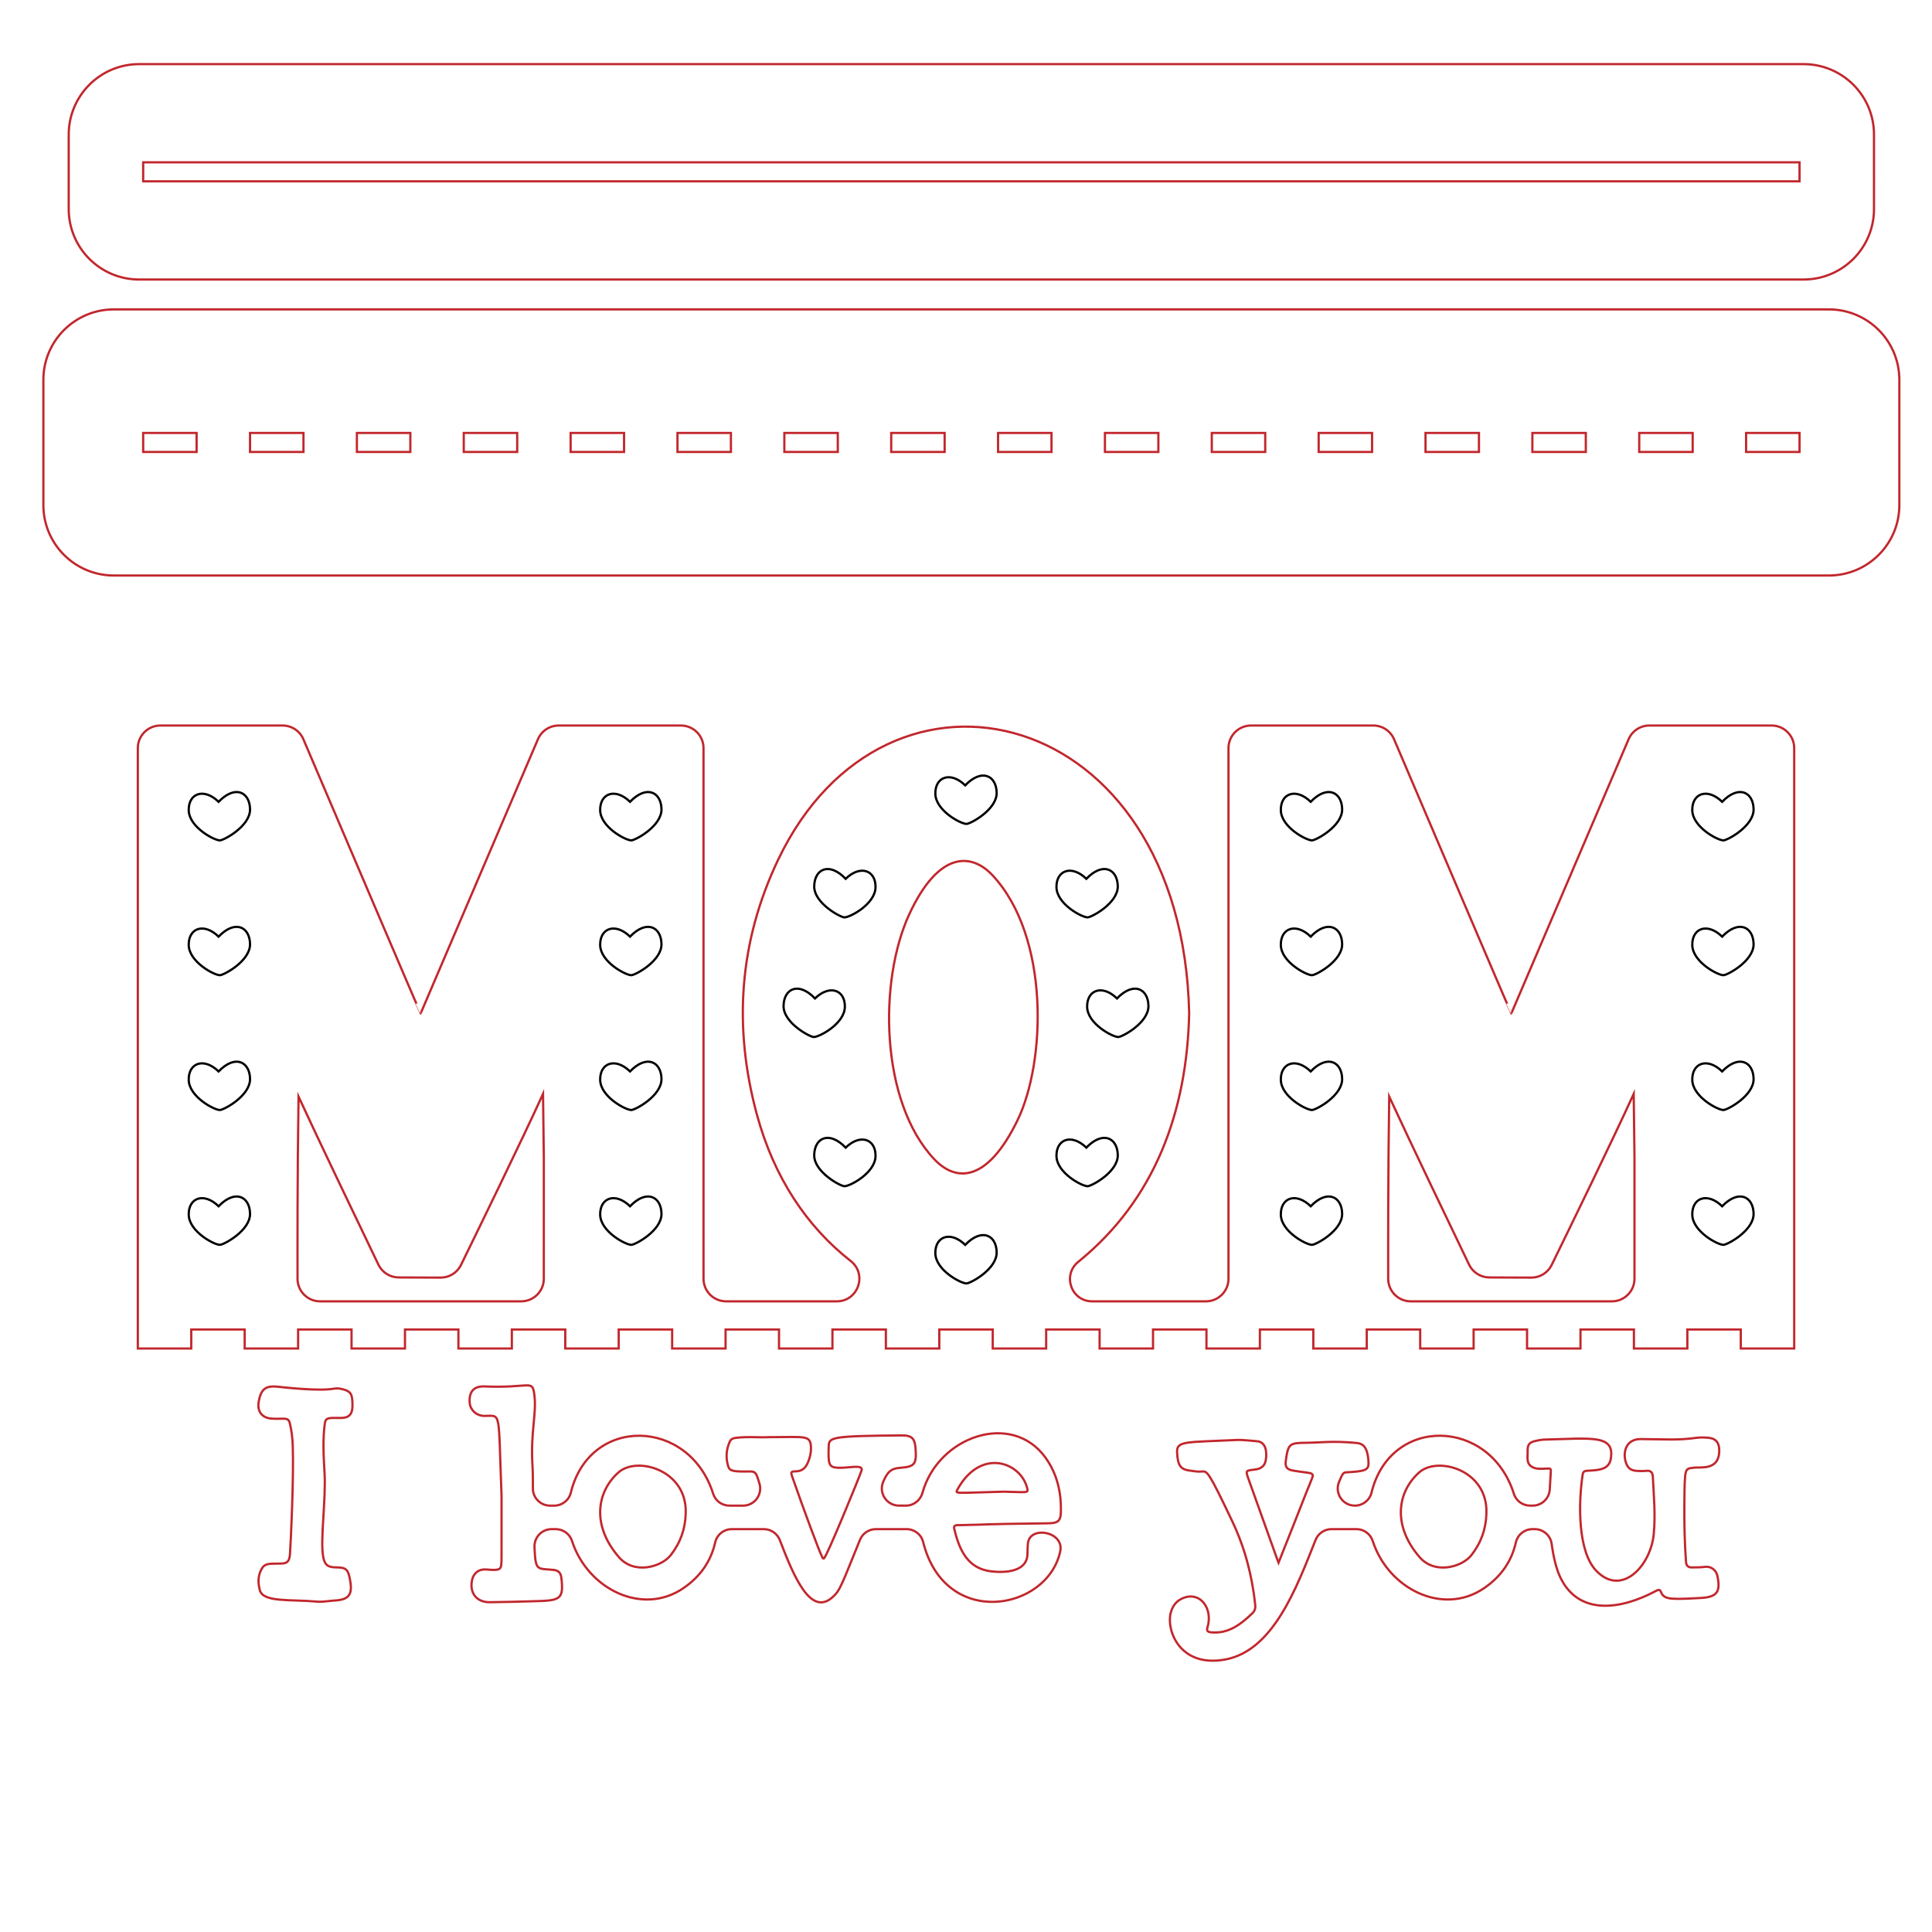 <?xml version="1.0" encoding="utf-8"?>
<!-- Generator: Adobe Illustrator 21.1.0, SVG Export Plug-In . SVG Version: 6.00 Build 0)  -->
<svg version="1.1" id="Слой_1" xmlns="http://www.w3.org/2000/svg" xmlns:xlink="http://www.w3.org/1999/xlink" x="0px" y="0px"
	 viewBox="0 0 864 864" enable-background="new 0 0 864 864" xml:space="preserve">
<path fill="none" stroke="#C1272D" stroke-miterlimit="10" d="M792.261,324.453h-54.647c-4.045,0-7.7,2.412-9.291,6.131
	l-52.447,122.624c-0.079,0.161-41.525-96.996-52.453-122.621c-1.588-3.724-5.243-6.134-9.292-6.134h-54.64
	c-5.581,0-10.105,4.524-10.105,10.105v237.304c0,5.581-4.524,10.105-10.105,10.105h-50.848c-9.41,0-13.503-11.8-6.183-17.713
	c0.124-0.1,0.248-0.201,0.372-0.302c33.864-27.645,48.203-66.784,49.183-110.851c-3.13-138.256-135.344-170.095-183.777-68.712
	c-17.585,36.809-20.138,74.944-9.573,113.947c7.728,28.531,22.595,50.412,41.971,65.585c7.557,5.917,3.359,18.046-6.239,18.046
	h-49.47c-5.581,0-10.105-4.524-10.105-10.105V334.558c0-5.581-4.524-10.105-10.105-10.105h-54.647c-4.045,0-7.7,2.412-9.291,6.131
	l-52.447,122.624c-0.08,0.161-41.525-96.996-52.453-122.621c-1.588-3.724-5.243-6.134-9.292-6.134H71.739
	c-5.581,0-10.105,4.524-10.105,10.105c0,3.85,0,263.953,0,268.505h23.895v-8.504h23.895v8.504h23.895v-8.504h23.895v8.504h23.895
	v-8.504h23.895v8.504h23.895v-8.504h23.895v8.504h23.895v-8.504h23.895v8.504h23.895v-8.504h23.895v8.504h23.895v-8.504h23.895
	v8.504h23.895v-8.504h23.895v8.504h23.895v-8.504h23.895v8.504h23.895v-8.504h23.895v8.504h23.895v-8.504h23.895v8.504h23.895
	v-8.504h23.895v8.504h23.895v-8.504h23.895v8.504h23.895v-8.504h23.895v8.504h23.895v-8.504h23.895v8.504h23.895
	c0-4.557,0-264.69,0-268.505C802.366,328.977,797.842,324.453,792.261,324.453z M243.193,571.862
	c0,5.581-4.524,10.105-10.105,10.105H143.16c-5.581,0-10.105-4.524-10.105-10.105c0-14.224-0.1-44.584,0.449-81.459
	c8.756,19.008,28.476,60.084,35.726,75.156c1.677,3.487,5.196,5.704,9.066,5.719l18.751,0.071c3.872,0.015,7.409-2.179,9.111-5.656
	c7.359-15.032,27.394-56.098,36.686-76.51c0.115,9.372,0.234,18.746,0.349,28.118V571.862z M417.794,518.386
	c-24.226-25.676-24.983-79.752-11.138-109.585c13.121-28.272,27.746-27.465,37.175-17.397c25.66,27.395,23.947,83.392,11.202,109.59
	C441.39,529.043,427.432,528.603,417.794,518.386z M720.84,581.967h-89.928c-5.581,0-10.105-4.524-10.105-10.105
	c0-14.224-0.1-44.584,0.449-81.459c8.756,19.008,28.476,60.084,35.726,75.156c1.677,3.487,5.196,5.704,9.066,5.719l18.751,0.071
	c3.872,0.015,7.409-2.179,9.111-5.656c7.359-15.032,27.394-56.098,36.686-76.51c0.115,9.372,0.234,18.746,0.349,28.118v54.561
	C730.945,577.443,726.421,581.967,720.84,581.967z"/>
<path fill="none" stroke="#C1272D" stroke-miterlimit="10" d="M157.576,626.656c0.178,3.634,0.221,7.388-4.907,7.452
	c-5.213,0.065-7.014-0.518-7.409,2.444c-0.957,7.21-0.574,14.434-0.145,21.626c0.761,12.787-1.994,30.11-0.587,38.001
	c0.644,3.627,2.041,4.728,5.736,4.761c4.581,0.039,5.477,0.76,6.379,6.189c1.032,6.091-0.745,8.278-6.966,8.634
	c-2.519,0.145-5.013,0.66-7.556,0.511c-12.466-1.112-24.445,0.43-25.937-5.175c-0.917-3.446-0.878-6.999,1.246-10.121
	c0.885-1.299,2.438-1.601,3.943-1.675c5.418-0.269,7.905,0.896,8.296-4.22c0.354-4.625,1.773-34.855,1.248-48.786
	c-0.122-3.288-0.522-6.565-1.296-9.786c-0.719-3.009-2.424-1.735-8.124-2.093c-4.271-0.266-6.56-3.244-5.824-7.454
	c0.959-5.501,2.874-7.402,8.367-6.832c3.546,0.367,18.693,2.09,25.366,0.873c1.257-0.229,2.519-0.069,3.757,0.241
	C156.519,622.089,157.409,623.169,157.576,626.656z M412.534,667.592c6.933-25.172,39.923-36.745,55.038-15.693
	c5.273,7.345,7.14,15.78,6.838,24.659c-0.136,4.005-1.764,4.621-5.85,4.672c-33.924,0.421-23.147,0.509-38.854,0.807
	c-1.913,0.033-3.394-0.23-2.96,1.625c2.434,10.405,6.508,17.858,16.521,19.051c6.088,0.727,15.875,0.294,16.211-7.502
	c0.064-1.469,0.042-3.761,0.247-5.246c1.08-7.795,16.297-5.007,14.417,3.817c-5.66,26.551-51.515,35.007-61.316-4.213
	c-0.846-3.385-3.929-5.734-7.418-5.734h-13.72c-3.114,0-5.915,1.883-7.095,4.765c-8.23,20.1-8.785,22.625-12.37,25.763
	c-9.682,8.465-17.1-8.938-23.469-25.591c-1.137-2.972-3.984-4.937-7.166-4.937h-14.294c-3.575,0-6.681,2.471-7.467,5.959
	c-1.845,8.185-6.43,15.137-14.252,20.468c-18.347,12.5-42.811,0.353-49.751-21.096c-1.026-3.172-3.964-5.331-7.298-5.331h-1.83
	c-4.361,0-7.845,3.639-7.665,7.997c0.454,10.962,1.115,9.513,8.408,10.22c2.213,0.213,3.308,1.224,3.586,3.409
	c1.315,10.334-0.933,10.296-12.858,10.628c-6.375,0.182-12.754,0.375-19.132,0.424c-5.916,0.045-9.14-4.074-7.928-9.918
	c0.662-3.196,3.166-5.021,6.435-4.717c6.751,0.642,6.474-0.252,6.724-3.514c0.037-0.984,0.03,1.897,0.03-29.553
	c-1.543-38.928,0.04-35.602-7.708-35.61c-3.369-0.004-6.295-2.555-6.54-5.916c-0.36-4.932,1.818-7.469,6.749-7.263
	c20.272,0.851,21.214-3.271,22.135,3.472c1.198,8.778-1.732,16.195-0.806,31.898c0.202,3.425,0.19,6.85,0.187,10.272
	c-0.004,4.234,3.437,7.663,7.671,7.663h1.86c3.521,0,6.6-2.397,7.435-5.817c8.444-34.558,52.985-33.474,63.677,0.573
	c0.989,3.149,3.972,5.244,7.273,5.244h6.07c5.238,0,8.923-5.129,7.267-10.098c-1.205-3.614-1.243-5.251-4.091-5.191
	c-7.609,0.166-9.148-0.192-9.787-2.23c-1.189-3.772-0.963-7.463,0.659-11.068c0.509-1.136,1.376-1.554,2.636-1.716
	c5.321-0.674,10.659-0.081,14.792-0.32c16.474,0,18.683-1.113,18.894,4.619c0.084,2.281-0.442,4.457-1.296,6.558
	c-2.858,7.04-8.682,1.88-7.251,6.012c5.252,15.162,12.656,34.919,13.429,36.087c0.251,0.376,0.263,1.108,0.898,0.963
	c1.112-0.256,16.355-37.598,16.855-39.342c0.841-2.961-5.785-0.955-10.725-1.216c-4.026-0.212-4.252-1.708-3.956-9.916
	c0.141-3.747,1.891-4.303,32.583-4.541c4.631-0.036,5.946,1.352,6.248,6.006c0.434,6.692-0.228,7.989-6.841,8.47
	c-4.162,0.304-5.701,1.808-7.616,6.221c-2.193,5.052,1.541,10.702,7.049,10.702h3.073
	C408.606,673.328,411.607,670.957,412.534,667.592z M276.587,658.467c-9.681,8.611-12.179,23.614,0.213,37.926
	c6.819,7.878,18.97,4.41,23.144-0.915c4.306-5.498,6.535-11.692,6.701-18.645C307.439,657.45,284.952,651.031,276.587,658.467z
	 M459.424,665.781c-2.637-11.839-20.787-18.67-31.259,0.333c-1.153,2.091-0.925,1.497,20.698,0.97
	C459.156,667.306,459.867,667.774,459.424,665.781z M768,704.617c1.604,7.389-0.178,9.682-7.754,10.017
	c-4.124,0.182-8.243,0.545-12.375,0.292c-7.156-0.437-3.511-5.49-7.435-3.397c-15.726,8.381-33.939,10.837-42.29-5.37
	c-2.205-4.278-3.465-10.077-4.227-15.693c-0.516-3.801-3.76-6.632-7.595-6.632h-0.956c-3.576,0-6.681,2.471-7.467,5.959
	c-1.845,8.185-6.43,15.137-14.252,20.468c-18.347,12.5-42.811,0.353-49.751-21.096c-1.026-3.172-3.964-5.331-7.298-5.331h-11.138
	c-3.14,0-5.966,1.911-7.125,4.829c-8.628,21.726-19.029,49.538-40.394,53.476c-20.433,3.767-26.393-13.181-24.418-20.761
	c0.701-2.691,2.052-4.924,4.593-6.25c8.218-4.29,14.518,4.018,11.877,12.607c-0.486,1.571,0.008,2.096,1.628,2.255
	c7.695,0.754,13.309-3.595,18.442-8.532c1.141-1.095,1.43-2.283,1.273-3.782c-1.369-13.019-4.638-25.511-10.27-37.358
	c-10.719-22.543-11.193-22.474-13.611-22.249c-1.829,0.172-3.637-0.178-5.443-0.416c-3.932-0.522-5.394-2.116-5.623-8.344
	c-0.181-4.979,4.154-4.281,26.379-5.33c3.098-0.147,6.161,0.324,9.238,0.532c4.066,0.269,4.692,4.594,4.046,8.488
	c-0.428,2.585-2.064,3.899-5.03,4.223c-4.078,0.444-4.042,0.431-2.63,4.367c14.876,41.406,11.551,32.53,13.38,37.239
	c10.456-26.171,10.871-27.683,14.884-37.467c1.33-3.239-0.454-2.299-8.487-3.724c-2.748-0.486-3.531-1.645-3.145-4.445
	c1.042-7.505,1.556-7.914,9.137-7.973c6.721-0.052,11.378-0.928,22.281,0.063c3.06,0.278,5.206,1.599,5.559,8.732
	c0.171,3.477-1.532,3.949-9.753,4.41c-1.417,0.081-1.717,0.157-3.428,4.306c-2.081,5.046,1.633,10.597,7.092,10.597
	c3.51,0,6.597-2.387,7.435-5.817c8.444-34.558,52.985-33.474,63.677,0.573c0.989,3.149,3.972,5.244,7.273,5.244h1.102
	c4.092,0,7.464-3.212,7.658-7.3c0.125-2.652,0.292-5.305,0.469-7.957c0.137-2.065-0.665-1.102-5.397-1.237
	c-0.559-0.016-1.129-0.108-1.664-0.271c-4.332-1.323-3.204-4.767-3.295-7.63c-0.088-2.725,0.728-3.831,2.983-4.396
	c1.556-0.388,3.17-0.722,4.765-0.757c20.738-0.453,31.415-2.418,29.409,8.754c-0.873,4.854-5.749,4.949-10.686,5.211
	c-1.073,0.058-1.671,0.471-1.845,1.583c-1.941,12.493-2.375,34.397,6.096,43.173c11.333,11.747,24.305-2.242,25.672-16.427
	c0.826-8.542,0.03-17.076-0.406-25.61c-0.103-2.002-0.909-2.95-3.024-2.692c-1.244,0.152-2.522,0.083-3.784,0.039
	c-3.053-0.102-4.493-1.247-5.345-4.109c-1.282-4.289,0.106-10.182,6.76-10.141c12.132,0.081,16.205,0.608,24.955-0.562
	c1.657-0.221,3.371-0.172,5.044-0.046c3.422,0.251,5.042,2.058,5.094,5.462c0.146,9.543-8.527,7.473-11.687,7.977
	c-3.721,0.595-3.768-0.384-3.913,16.622c-0.072,7.569,0.111,17.475,0.735,25.427c0.149,1.901,1.028,2.586,2.821,2.524
	c1.889-0.064,3.772,0.006,5.667-0.259C765.044,700.346,767.451,702.091,768,704.617z M634.662,658.467
	c-9.681,8.611-12.179,23.614,0.213,37.926c6.819,7.878,18.97,4.41,23.144-0.915c4.306-5.498,6.535-11.692,6.701-18.645
	C665.517,657.398,642.983,651.069,634.662,658.467z"/>
<path fill="none" stroke="#C1272D" stroke-miterlimit="10" d="M806.562,28.677H62.229c-17.394,0-31.495,14.101-31.495,31.495v33.333
	c0,17.394,14.101,31.495,31.495,31.495h744.333c17.394,0,31.495-14.101,31.495-31.495V60.172
	C838.057,42.778,823.956,28.677,806.562,28.677z M804.762,81.09H64.029v-8.504h740.733V81.09z"/>
<path fill="none" stroke="#C1272D" stroke-miterlimit="10" d="M817.9,138.366H50.89c-17.394,0-31.495,14.101-31.495,31.495v56.01
	c0,17.394,14.101,31.495,31.495,31.495H817.9c17.394,0,31.495-14.101,31.495-31.495v-56.01
	C849.395,152.467,835.295,138.366,817.9,138.366z M87.924,202.118H64.029v-8.504h23.895V202.118z M135.713,202.118h-23.895v-8.504
	h23.895V202.118z M183.502,202.118h-23.895v-8.504h23.895V202.118z M231.291,202.118h-23.895v-8.504h23.895V202.118z
	 M279.081,202.118h-23.895v-8.504h23.895V202.118z M326.87,202.118h-23.895v-8.504h23.895V202.118z M374.659,202.118h-23.895v-8.504
	h23.895V202.118z M422.448,202.118h-23.895v-8.504h23.895V202.118z M470.237,202.118h-23.895v-8.504h23.895V202.118z
	 M518.026,202.118h-23.895v-8.504h23.895V202.118z M565.815,202.118h-23.895v-8.504h23.895V202.118z M613.605,202.118H589.71v-8.504
	h23.895V202.118z M661.394,202.118h-23.895v-8.504h23.895V202.118z M709.183,202.118h-23.895v-8.504h23.895V202.118z
	 M756.972,202.118h-23.895v-8.504h23.895V202.118z M804.761,202.118h-23.895v-8.504h23.895V202.118z"/>
<path fill="none" stroke="#000000" stroke-miterlimit="10" d="M281.755,539.441c-6.607-6.395-13.482-3.808-13.358,3.764
	c0.123,7.573,11.452,13.529,13.935,13.488c1.773-0.029,13.612-6.362,13.488-13.935C295.696,535.186,289.276,531.67,281.755,539.441z
	 M281.755,479.15c-6.607-6.395-13.482-3.808-13.358,3.764c0.123,7.573,11.452,13.529,13.935,13.488
	c1.773-0.029,13.612-6.362,13.488-13.935C295.696,474.896,289.276,471.379,281.755,479.15z M281.755,418.86
	c-6.607-6.395-13.482-3.808-13.358,3.764c0.123,7.573,11.452,13.529,13.935,13.488c1.773-0.029,13.612-6.362,13.488-13.935
	C295.696,414.605,289.276,411.089,281.755,418.86z M281.755,358.569c-6.607-6.395-13.482-3.808-13.358,3.764
	c0.123,7.573,11.452,13.529,13.935,13.488c1.773-0.029,13.612-6.362,13.488-13.935C295.696,354.315,289.276,350.798,281.755,358.569
	z M97.755,539.441c-6.607-6.395-13.482-3.808-13.358,3.764c0.123,7.573,11.452,13.529,13.935,13.488
	c1.773-0.029,13.612-6.362,13.488-13.935C111.696,535.186,105.276,531.67,97.755,539.441z M97.755,479.15
	c-6.607-6.395-13.482-3.808-13.358,3.764s11.452,13.529,13.935,13.488c1.773-0.029,13.612-6.362,13.488-13.935
	C111.696,474.896,105.276,471.379,97.755,479.15z M97.755,418.86c-6.607-6.395-13.482-3.808-13.358,3.764
	c0.123,7.573,11.452,13.529,13.935,13.488c1.773-0.029,13.612-6.362,13.488-13.935S105.276,411.089,97.755,418.86z M97.755,358.569
	c-6.607-6.395-13.482-3.808-13.358,3.764s11.452,13.529,13.935,13.488c1.773-0.029,13.612-6.362,13.488-13.935
	C111.696,354.315,105.276,350.798,97.755,358.569z M770.151,539.441c-6.607-6.395-13.482-3.808-13.358,3.764
	c0.123,7.573,11.452,13.529,13.935,13.488c1.773-0.029,13.612-6.362,13.488-13.935C784.093,535.186,777.673,531.67,770.151,539.441z
	 M770.151,479.15c-6.607-6.395-13.482-3.808-13.358,3.764s11.452,13.529,13.935,13.488c1.773-0.029,13.612-6.362,13.488-13.935
	C784.093,474.896,777.673,471.379,770.151,479.15z M770.151,418.86c-6.607-6.395-13.482-3.808-13.358,3.764
	c0.123,7.573,11.452,13.529,13.935,13.488c1.773-0.029,13.612-6.362,13.488-13.935S777.673,411.089,770.151,418.86z
	 M770.151,358.569c-6.607-6.395-13.482-3.808-13.358,3.764s11.452,13.529,13.935,13.488c1.773-0.029,13.612-6.362,13.488-13.935
	C784.093,354.315,777.673,350.798,770.151,358.569z M586.151,539.441c-6.607-6.395-13.482-3.808-13.358,3.764
	c0.123,7.573,11.452,13.529,13.935,13.488c1.773-0.029,13.612-6.362,13.488-13.935C600.093,535.186,593.673,531.67,586.151,539.441z
	 M586.151,479.15c-6.607-6.395-13.482-3.808-13.358,3.764s11.452,13.529,13.935,13.488c1.773-0.029,13.612-6.362,13.488-13.935
	C600.093,474.896,593.673,471.379,586.151,479.15z M586.151,418.86c-6.607-6.395-13.482-3.808-13.358,3.764
	c0.123,7.573,11.452,13.529,13.935,13.488c1.773-0.029,13.612-6.362,13.488-13.935S593.673,411.089,586.151,418.86z
	 M586.151,358.569c-6.607-6.395-13.482-3.808-13.358,3.764s11.452,13.529,13.935,13.488c1.773-0.029,13.612-6.362,13.488-13.935
	C600.093,354.315,593.673,350.798,586.151,358.569z M431.647,556.704c-6.607-6.395-13.482-3.808-13.358,3.764
	c0.123,7.573,11.452,13.529,13.935,13.488c1.773-0.029,13.612-6.362,13.488-13.935C445.589,552.449,439.169,548.933,431.647,556.704
	z M431.647,351.204c-6.607-6.395-13.482-3.808-13.358,3.764s11.452,13.529,13.935,13.488c1.773-0.029,13.612-6.362,13.488-13.935
	C445.589,346.949,439.169,343.433,431.647,351.204z M485.814,513.226c-6.607-6.395-13.482-3.808-13.358,3.764
	c0.123,7.573,11.452,13.529,13.935,13.488c1.773-0.029,13.612-6.362,13.488-13.935C499.755,508.971,493.336,505.455,485.814,513.226
	z M499.527,446.505c-6.607-6.395-13.482-3.808-13.358,3.764s11.452,13.529,13.935,13.488c1.773-0.029,13.612-6.362,13.488-13.935
	S507.048,438.734,499.527,446.505z M364.121,516.544c-0.123,7.573,11.715,13.906,13.488,13.935
	c2.482,0.04,13.811-5.916,13.935-13.488c0.123-7.573-6.751-10.16-13.358-3.764C370.664,505.455,364.245,508.971,364.121,516.544z
	 M485.814,393.003c-6.607-6.395-13.482-3.808-13.358,3.764s11.452,13.529,13.935,13.488c1.773-0.029,13.612-6.362,13.488-13.935
	C499.755,388.748,493.336,385.232,485.814,393.003z M364.121,396.321c-0.123,7.573,11.715,13.906,13.488,13.935
	c2.482,0.04,13.811-5.916,13.935-13.488s-6.751-10.16-13.358-3.764C370.664,385.232,364.245,388.748,364.121,396.321z
	 M350.409,449.823c-0.123,7.573,11.715,13.906,13.488,13.935c2.482,0.04,13.811-5.916,13.935-13.488s-6.751-10.16-13.358-3.764
	C356.952,438.734,350.532,442.25,350.409,449.823z"/>
</svg>
